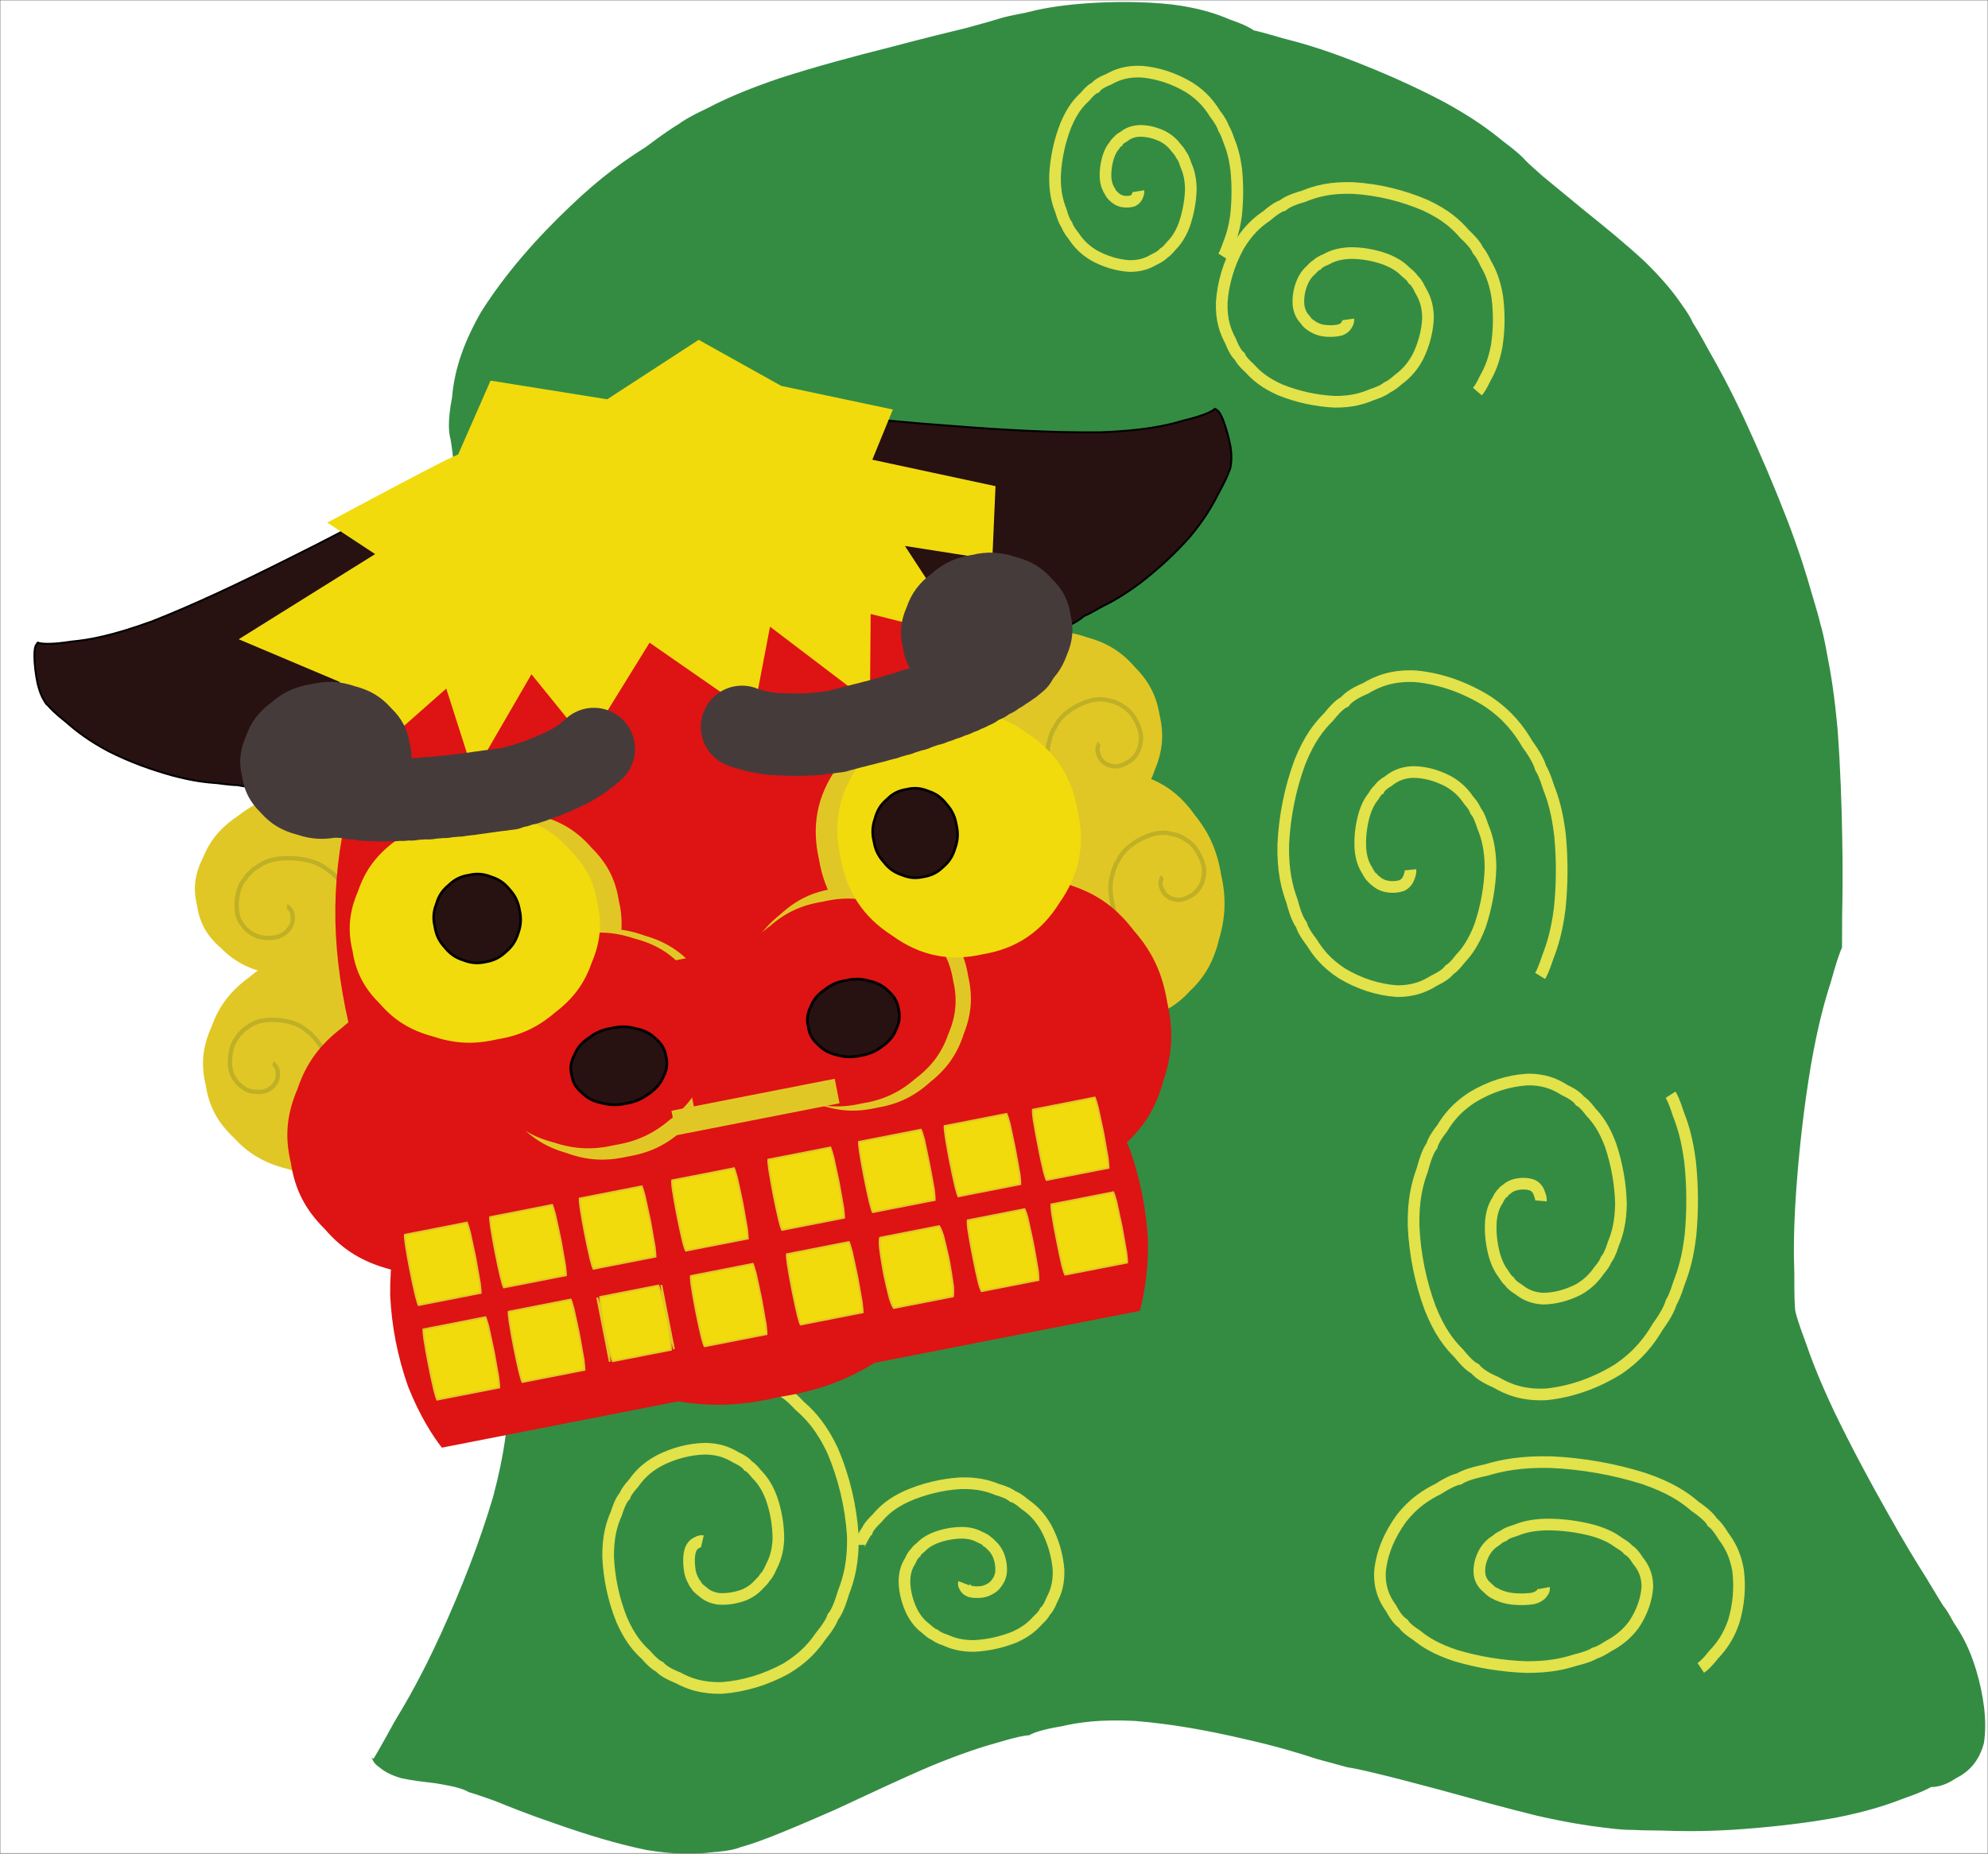<?xml version="1.0" encoding="UTF-8"?>
<svg image-rendering="optimizeSpeed" baseProfile="basic" version="1.1" viewBox="0 0 1024 955" xmlns="http://www.w3.org/2000/svg" xmlns:xlink="http://www.w3.org/1999/xlink">
<rect x="0" y="0" width="1024" height="955" fill="#333333" stroke="none"/>
<defs>
<mask id="a">
<rect width="1024" height="955" fill="#fff"/>
</mask>
<symbol id="d" overflow="visible" preserveAspectRatio="none">
<rect>
<animate attributeName="visibility" begin="0.00s" dur="1.00s" from="hidden" repeatCount="indefinite" to="hidden"/>
</rect>
</symbol>
<symbol id="b" overflow="visible" preserveAspectRatio="none">
<path d="m586.25 415.06c0.38 10.32-2.06 18.75-7.94 27.57-5.25 9.12-11.81 15.31-21.56 20.18-9.44 5.5-18.37 7.75-29.44 7.38-11.12 0.37-20.06-1.88-29.43-7.38-9.82-4.87-16.38-11.06-21.57-20.18-5.93-8.82-8.37-17.25-7.93-27.57-0.44-10.37 2-18.81 7.93-27.56 5.19-9.19 11.75-15.37 21.57-20.19 9.37-5.56 18.31-7.81 29.43-7.37 11.07-0.44 20 1.81 29.44 7.37 9.75 4.82 16.31 11 21.56 20.19 5.88 8.75 8.32 17.19 7.94 27.56z" fill="#e1c725" stroke="#e1c725" stroke-width="1.38"/>
<path d="m602.13 504.75c0.37 12.5-1.94 22.63-7.5 33.25-5 11.06-11.25 18.44-20.57 24.31-9 6.63-17.56 9.32-28.06 8.88-10.56 0.44-19.12-2.25-28.06-8.88-9.38-5.87-15.63-13.25-20.5-24.31-5.69-10.62-8-20.75-7.56-33.25-0.44-12.56 1.87-22.69 7.56-33.25 4.87-11.06 11.12-18.5 20.5-24.31 8.94-6.69 17.5-9.38 28.06-8.88 10.5-0.5 19.06 2.19 28.06 8.88 9.32 5.81 15.57 13.25 20.57 24.31 5.56 10.56 7.87 20.69 7.5 33.25z" fill="#e1c725" stroke="#e1c725" stroke-width="1.38"/>
<path d="m185.81 415.88c0.38 9.18-2.12 16.68-8.25 24.56-5.43 8.12-12.31 13.62-22.5 17.94-9.81 4.87-19.18 6.87-30.75 6.56-11.62 0.31-20.93-1.69-30.75-6.56-10.31-4.32-17.18-9.82-22.56-17.94-6.19-7.88-8.69-15.38-8.19-24.56-0.5-9.25 2-16.75 8.19-24.57 5.38-8.18 12.25-13.62 22.56-17.93 9.82-4.94 19.13-7 30.75-6.63 11.57-0.37 20.94 1.69 30.75 6.63 10.19 4.31 17.07 9.75 22.5 17.93 6.13 7.82 8.63 15.32 8.25 24.57z" fill="#e1c725" stroke="#e1c725" stroke-width="1.38"/>
<path d="m184.56 511c0.44 11.19-2.31 20.31-9.06 29.88-6 9.93-13.62 16.62-24.87 21.93-10.82 5.94-21.13 8.38-33.88 8-12.81 0.38-23.12-2.06-33.94-8-11.31-5.31-18.93-12-24.87-21.93-6.81-9.57-9.56-18.69-9.06-29.88-0.5-11.25 2.25-20.37 9.06-29.87 5.94-10 13.56-16.63 24.87-21.88 10.82-6.06 21.13-8.5 33.94-8.06 12.75-0.44 23.06 2 33.88 8.06 11.25 5.25 18.87 11.88 24.87 21.88 6.75 9.5 9.5 18.62 9.06 29.87z" fill="#e1c725" stroke="#e1c725" stroke-width="1.38"/>
<path d="m85.63 506.56c0.12 0.07 0.43 0.32 0.81 1 0.37 0.57 0.81 1.38 0.94 2.69 0 1.38-0.25 2.81-0.69 4.19-0.5 1.25-1.06 1.94-1.56 2.5s-0.82 0.75-0.94 0.87c-0.19 0.19-0.63 0.63-1.75 1.19-1.06 0.63-2.38 1.19-4.44 1.31-2.25-0.06-4.5-0.56-6.62-1.43-2-0.94-3.07-1.94-3.88-2.82-0.94-0.87-1.25-1.37-1.31-1.56-0.38-0.31-1-1-1.69-2.75-0.94-1.69-1.69-3.69-1.62-6.87 0.12-3.44 1.06-6.88 2.5-10 1.37-2.94 2.81-4.5 4.25-5.69 1.25-1.38 2-1.81 2.43-1.94 0.38-0.5 1.38-1.37 3.88-2.25 2.25-1.19 5.12-2.19 9.56-2 4.75 0.31 9.44 1.63 13.88 3.81 3.93 2.07 6.06 4.25 7.68 6.32 1.82 1.87 2.38 2.93 2.63 3.56 0.37 0.37 1 1.31 2 3.62 1.06 2.07 2.12 4.63 2.75 8.88 0.44 4.5 0.31 9.12-0.44 13.69-0.81 4.18-1.94 6.75-3.06 8.87-1.06 2.25-1.69 3.13-2 3.56" fill="none" stroke="#bfb026" stroke-width="2.31"/>
<path d="m647.06 260c-1.81 0.88-6.12 2.25-17.37 2.69-9.75 1-22.13 1.12-44.31-2.31-23.88-4.38-49.07-10.75-75.63-18.13-25.31-6.87-42.5-12.19-57.19-16.62-15.68-4.44-22.87-6.25-26.25-7.07-1.5-0.93-5.81-2.31-20.18-3.5-13.57-1.43-31.44-2.31-60.38-1.43-32.25 1.43-64.69 4.12-92 6.87-23.56 2.19-32.69 3.56-37.44 4.5-6.62 0.81-5.87 0.75-4.43 0.63-1.63 2.37-2.82 5.87 2.81 7.75 4.5 1.56 13.19 1.06 33.5-2.63 24.06-6.06 51.87-13.94 76.5-17 20.87-0.5 30.56 4.19 36.12 11.06 6.44 6.44 5.88 13.07 4.63 17.19-0.94-1.12-1.5-1.69 2.37 4 1.69 5.13 6.13 14 22.13 31.75 18.12 21 41.37 44.19 68.94 62.63 26.37 14.75 47.37 18.87 66 19.31 18.68 1.44 27.87-1.88 32.43-4.5 1.32-0.31 4.13-1 10.38-3.13 5.75-1.56 12.56-3.68 22.81-8.62 10.69-5.38 20.94-11.56 30.94-19.25 9.31-7.63 14.81-13.94 19.25-19.69 5-5.94 7.06-9.12 8-10.75 0.31-0.25 0.81-0.87 1.5-3.12 0.75-2.13 1.44-4.94 1.62-9.57 0-5.18-0.43-10.5-1.18-14.81-0.75-3.75-1.57-5.12-2.32-5.75-0.68-1-1.06-0.81-1.25-0.5z" fill="#281111" stroke="#000"/>
<path d="m109.19 425.5c0.19 0.06 0.5 0.38 1 1.13 0.5 0.62 0.94 1.5 1.12 2.93 0.07 1.5-0.25 3.07-0.81 4.63-0.62 1.37-1.25 2.12-1.87 2.75-0.63 0.62-0.94 0.81-1.07 0.94-0.25 0.25-0.75 0.75-2.06 1.37-1.25 0.69-2.81 1.25-5.25 1.38-2.69-0.07-5.37-0.63-7.87-1.57-2.32-1-3.57-2.06-4.5-3.06-1.13-0.94-1.5-1.5-1.63-1.75-0.44-0.37-1.12-1.12-1.94-3.06-1.06-1.81-1.93-4-1.87-7.5 0.19-3.81 1.19-7.56 2.87-11.06 1.63-3.25 3.38-5 5.07-6.25 1.5-1.57 2.31-2.07 2.81-2.19 0.5-0.56 1.69-1.44 4.62-2.44 2.69-1.31 6.07-2.37 11.32-2.19 5.62 0.38 11.18 1.82 16.37 4.19 4.69 2.31 7.19 4.69 9.06 7 2.19 2.06 2.88 3.25 3.13 3.88 0.44 0.37 1.19 1.37 2.37 3.93 1.25 2.25 2.57 5.13 3.25 9.88 0.57 5 0.38 10.06-0.5 15.06-1 4.63-2.37 7.44-3.68 9.75-1.25 2.5-2 3.5-2.38 3.94" fill="none" stroke="#bfb026" stroke-width="2.31"/>
<path d="m504.13 493.44c1.25 45.06-6.38 81.56-25.07 119.81-16.43 39.88-37.31 66.56-68.37 87.69-29.81 23.94-58.31 33.69-93.5 32.06-35.19 1.63-63.75-8.12-93.5-32.06-31.13-21.13-51.94-47.81-68.38-87.69-18.75-38.25-26.37-74.75-25.06-119.81-1.31-45.13 6.31-81.63 25.06-119.75 16.44-39.88 37.25-66.63 68.38-87.69 29.75-24 58.31-33.81 93.5-32.12 35.19-1.69 63.69 8.12 93.5 32.12 31.06 21.06 51.94 47.81 68.37 87.69 18.69 38.12 26.32 74.62 25.07 119.75z" fill="#de1313" stroke="#de1313" stroke-width="1.44"/>
<path d="m248.13 560.69c0.56 14.19-2.75 25.69-10.88 37.75-7.19 12.5-16.25 20.94-29.75 27.56-13 7.5-25.37 10.63-40.62 10.13-15.32 0.5-27.75-2.63-40.69-10.13-13.56-6.62-22.63-15.06-29.75-27.56-8.19-12.06-11.5-23.56-10.88-37.75-0.62-14.19 2.69-25.69 10.88-37.69 7.12-12.56 16.19-21 29.75-27.62 12.94-7.57 25.37-10.69 40.69-10.13 15.25-0.56 27.62 2.56 40.62 10.13 13.5 6.62 22.56 15.06 29.75 27.62 8.13 12 11.44 23.5 10.88 37.69z" fill="#de1313" stroke="#de1313" stroke-width="1.38"/>
<path d="m571.81 500.19c-0.18 0.06-0.5 0.37-0.81 1.06-0.44 0.56-0.87 1.38-0.94 2.69-0.06 1.37 0.19 2.81 0.69 4.19 0.44 1.25 1 1.93 1.56 2.5 0.44 0.56 0.69 0.75 0.88 0.87 0.12 0.19 0.56 0.63 1.75 1.19 1 0.62 2.31 1.19 4.44 1.31 2.25-0.06 4.5-0.62 6.68-1.5 1.94-0.94 3-1.87 3.82-2.75 0.93-0.87 1.25-1.31 1.37-1.56 0.31-0.31 0.88-1 1.63-2.75 0.81-1.69 1.62-3.69 1.62-6.88-0.19-3.43-1.06-6.87-2.44-10-1.43-2.93-2.93-4.5-4.31-5.68-1.31-1.44-2.06-1.88-2.37-2-0.5-0.5-1.5-1.32-3.94-2.19-2.31-1.19-5.19-2.19-9.56-2-4.82 0.31-9.5 1.62-13.82 3.81-4 2.06-6.18 4.25-7.75 6.31-1.87 1.88-2.43 2.94-2.62 3.5-0.44 0.38-1.06 1.32-2 3.63-1.13 2.06-2.13 4.69-2.69 8.94-0.5 4.5-0.37 9.12 0.38 13.68 0.75 4.19 1.93 6.75 3.12 8.88 1 2.25 1.63 3.12 2 3.56" fill="none" stroke="#bfb026" stroke-width="2.31"/>
<path d="m560.69 566.31c0.5 15.25-2.5 27.63-10 40.57-6.63 13.5-15 22.5-27.5 29.68-12 8.13-23.44 11.44-37.5 10.88-14.13 0.56-25.56-2.75-37.5-10.88-12.5-7.18-20.94-16.18-27.5-29.68-7.5-12.94-10.56-25.32-10-40.57-0.56-15.25 2.5-27.62 10-40.5 6.56-13.5 15-22.56 27.5-29.68 11.94-8.13 23.37-11.5 37.5-10.88 14.06-0.62 25.5 2.75 37.5 10.88 12.5 7.12 20.87 16.18 27.5 29.68 7.5 12.88 10.5 25.25 10 40.5z" fill="#de1313" stroke="#de1313" stroke-width="1.38"/>
<path d="m329.38 521.19c0.37 10.56-1.88 19.19-7.5 28.25-5 9.37-11.25 15.69-20.63 20.69-9 5.62-17.56 7.93-28.12 7.56-10.63 0.37-19.19-1.94-28.13-7.56-9.37-5-15.69-11.32-20.62-20.69-5.63-9.06-7.94-17.69-7.5-28.25-0.44-10.63 1.87-19.25 7.5-28.19 4.93-9.44 11.25-15.75 20.62-20.69 8.94-5.68 17.5-8 28.13-7.56 10.56-0.44 19.12 1.88 28.12 7.56 9.38 4.94 15.63 11.25 20.63 20.69 5.62 8.94 7.87 17.56 7.5 28.19z" fill="#de1313" stroke="#de1313" stroke-width="1.63"/>
<path d="m283.31 456.69c0.44 11.37-2.25 20.69-8.81 30.37-5.81 10.07-13.25 16.82-24.19 22.19-10.56 6.06-20.62 8.5-33 8.13-12.43 0.37-22.5-2.07-33-8.13-11-5.37-18.37-12.12-24.12-22.19-6.63-9.68-9.38-19-8.88-30.37-0.5-11.44 2.25-20.69 8.88-30.31 5.75-10.13 13.12-16.88 24.12-22.19 10.5-6.13 20.57-8.56 33-8.13 12.38-0.43 22.44 2 33 8.13 10.94 5.31 18.38 12.06 24.19 22.19 6.56 9.62 9.25 18.87 8.81 30.31z" fill="#e1c725" stroke="#e1c725" stroke-width="1.38"/>
<path d="m442.19 517c0.31 10.63-1.81 19.25-6.94 28.31-4.56 9.38-10.31 15.75-18.87 20.75-8.25 5.69-16.19 8-25.88 7.63-9.75 0.37-17.62-1.94-25.81-7.63-8.63-5-14.38-11.37-18.88-20.75-5.18-9.06-7.31-17.68-6.93-28.31-0.38-10.69 1.75-19.37 6.93-28.37 4.5-9.5 10.25-15.82 18.88-20.75 8.19-5.69 16.06-8 25.81-7.57 9.69-0.43 17.63 1.88 25.88 7.57 8.56 4.93 14.31 11.25 18.87 20.75 5.13 9 7.25 17.68 6.94 28.37z" fill="#de1313" stroke="#de1313" stroke-width="1.56"/>
<path d="m552.44 423.63c-0.19 0.06-0.5 0.37-0.81 1.06-0.44 0.56-0.88 1.37-0.94 2.69-0.06 1.37 0.19 2.81 0.69 4.18 0.43 1.25 1 1.94 1.56 2.5 0.44 0.57 0.69 0.75 0.87 0.88 0.13 0.19 0.57 0.62 1.75 1.19 1 0.62 2.32 1.18 4.44 1.31 2.25-0.06 4.5-0.63 6.69-1.5 1.94-0.94 3-1.88 3.81-2.75 0.94-0.88 1.25-1.31 1.38-1.56 0.31-0.32 0.87-1 1.62-2.75 0.81-1.69 1.63-3.69 1.63-6.88-0.19-3.44-1.07-6.87-2.44-10-1.44-2.94-2.94-4.5-4.31-5.69-1.32-1.43-2.07-1.87-2.38-2-0.5-0.5-1.5-1.31-3.94-2.18-2.31-1.19-5.18-2.19-9.56-2-4.81 0.31-9.5 1.62-13.81 3.81-4 2.06-6.19 4.25-7.75 6.31-1.88 1.88-2.44 2.94-2.63 3.5-0.43 0.38-1.06 1.31-2 3.63-1.12 2.06-2.12 4.68-2.68 8.93-0.5 4.5-0.38 9.13 0.37 13.69 0.75 4.19 1.94 6.75 3.13 8.81 1 2.25 1.62 3.19 2 3.63" fill="none" stroke="#bfb026" stroke-width="2.31"/>
<path d="m521.81 455.63c0.5 18.25-5.62 33.31-18.75 45.87-12.37 13.31-27.18 19.56-45.18 19-18.07 0.56-32.88-5.69-45.19-19-13.19-12.56-19.25-27.62-18.69-45.87-0.56-18.32 5.5-33.32 18.69-45.82 12.31-13.37 27.12-19.56 45.19-19 18-0.56 32.81 5.63 45.18 19 13.13 12.5 19.25 27.5 18.75 45.82z" fill="#e1c725" stroke="#e1c725" stroke-width="1.38"/>
<path d="m325 530.69c0.44 11.37-2.12 20.56-8.37 30.25-5.57 10.06-12.57 16.75-23 22.12-10.07 6.07-19.57 8.5-31.38 8.13-11.87 0.37-21.44-2.06-31.44-8.13-10.5-5.37-17.43-12.06-22.93-22.12-6.32-9.69-8.88-18.88-8.44-30.25-0.44-11.44 2.12-20.63 8.44-30.25 5.5-10.06 12.43-16.81 22.93-22.13 10-6.06 19.57-8.56 31.44-8.12 11.81-0.44 21.31 2.06 31.38 8.12 10.43 5.32 17.43 12.07 23 22.13 6.25 9.62 8.81 18.81 8.37 30.25z" fill="#e1c725" stroke="#e1c725" stroke-width="1.44"/>
<path d="m319 527.5c0.38 10.56-2.12 19.19-8.37 28.19-5.5 9.37-12.44 15.69-22.82 20.69-10 5.62-19.5 7.87-31.18 7.5-11.75 0.37-21.25-1.88-31.19-7.5-10.44-5-17.44-11.32-22.88-20.69-6.25-9-8.81-17.63-8.31-28.19-0.5-10.62 2.06-19.19 8.31-28.12 5.44-9.44 12.44-15.75 22.88-20.69 9.94-5.69 19.44-7.94 31.19-7.5 11.68-0.44 21.18 1.81 31.18 7.5 10.38 4.94 17.32 11.25 22.82 20.69 6.25 8.93 8.75 17.5 8.37 28.12z" fill="#de1313" stroke="#de1313" stroke-width="1.38"/>
<path d="m271.75 455.63c0.44 11.37-2.31 20.62-8.87 30.31-5.82 10.06-13.19 16.87-24.13 22.25-10.56 6-20.62 8.5-33 8.06-12.44 0.44-22.5-2.06-33-8.06-11-5.38-18.37-12.19-24.12-22.25-6.63-9.69-9.38-18.94-8.88-30.31-0.5-11.44 2.25-20.69 8.88-30.32 5.75-10.12 13.12-16.87 24.12-22.18 10.5-6.13 20.56-8.57 33-8.13 12.38-0.44 22.44 2 33 8.13 10.94 5.31 18.31 12.06 24.13 22.18 6.56 9.63 9.31 18.88 8.87 30.32z" fill="#f1db0d" stroke="#f1db0d" stroke-width="1.38"/>
<path d="m458.88 532.19c0.37 11.06-2.07 20.06-8.13 29.5-5.37 9.75-12.19 16.37-22.25 21.56-9.75 5.88-19 8.31-30.37 7.94-11.44 0.37-20.69-2.06-30.32-7.94-10.12-5.19-16.93-11.81-22.25-21.56-6.12-9.44-8.56-18.44-8.12-29.5-0.44-11.13 2-20.13 8.12-29.5 5.32-9.88 12.13-16.44 22.25-21.63 9.63-5.93 18.88-8.31 30.32-7.87 11.37-0.44 20.62 1.94 30.37 7.87 10.06 5.19 16.88 11.75 22.25 21.63 6.06 9.37 8.5 18.37 8.13 29.5z" fill="#e1c725" stroke="#e1c725" stroke-width="1.44"/>
<path d="m451.25 533.13c0.38 10.31-2.06 18.68-8.06 27.5-5.31 9.12-12.06 15.25-22.06 20.12-9.63 5.5-18.88 7.75-30.19 7.38-11.38 0.37-20.56-1.88-30.13-7.38-10.06-4.87-16.81-11-22.12-20.12-6.06-8.82-8.5-17.19-8.06-27.5-0.44-10.38 2-18.75 8.06-27.5 5.31-9.19 12.06-15.32 22.12-20.13 9.57-5.5 18.75-7.75 30.13-7.31 11.31-0.44 20.56 1.81 30.19 7.31 10 4.81 16.75 10.94 22.06 20.13 6 8.75 8.44 17.12 8.06 27.5z" fill="#de1313" stroke-width="1.31"/>
<path d="m6 261.63c1.75 0.87 6.06 2.25 17.38 2.68 9.68 1 22.06 1.13 44.31-2.31 23.81-4.37 49-10.75 75.62-18.12 25.25-6.88 42.5-12.19 57.25-16.63 15.63-4.44 22.82-6.25 26.25-7.06 1.38-0.94 5.69-2.31 20.13-3.5 13.56-1.44 31.44-2.31 60.44-1.44 32.18 1.44 64.62 4.13 92 6.88 23.5 2.18 32.62 3.56 37.43 4.5 6.57 0.81 5.82 0.75 4.44 0.62 2.31 2 3.88 5.25-5.5 9-7.69 3.13-22.06 5.44-54.81 7.88-38.81 1.12-83.31 1.43-122.63 5.56-33.43 5.56-48.75 13.06-57.43 21.5-10.32 8.31-9.38 14.69-7.32 18.44 0.13-0.75 0.25-1.13 0.25 2.75 1.44 3.56 2.69 9.68-0.75 21.31-3.43 13.81-10 28.81-22.81 40.06-13.94 8.63-29.25 10-44.62 8.88-14.94-0.44-24.5-3.57-29.82-5.82-1.37-0.31-4.25-1-10.43-3.12-5.82-1.56-12.63-3.69-22.75-8.63-10.75-5.37-21-11.56-30.94-19.25-9.38-7.62-14.88-13.93-19.31-19.68-5.07-5.94-7.13-9.19-8-10.82-0.32-0.25-0.88-0.87-1.5-3.06-0.82-2.12-1.44-4.94-1.63-9.56-0.06-5.19 0.38-10.5 1.19-14.81 0.75-3.75 1.56-5.13 2.37-5.75 0.63-1 1-0.82 1.19-0.5z" fill="#281111" stroke="#000"/>
<path d="m230.94 451.44c0.12 4.44-0.81 8.06-3.06 11.87-2.07 3.88-4.63 6.5-8.44 8.63-3.69 2.31-7.25 3.31-11.56 3.19-4.38 0.12-7.94-0.88-11.57-3.19-3.87-2.13-6.43-4.75-8.43-8.63-2.38-3.81-3.32-7.43-3.13-11.87-0.19-4.5 0.75-8.06 3.13-11.81 2-3.94 4.56-6.57 8.43-8.63 3.63-2.37 7.19-3.37 11.57-3.19 4.31-0.18 7.87 0.82 11.56 3.19 3.81 2.06 6.37 4.69 8.44 8.63 2.25 3.75 3.18 7.31 3.06 11.81z" fill="#281111" stroke="#000" stroke-width="1.38"/>
<path d="m533.38 456.69c0.5 18.25-5.57 33.31-18.69 45.87-12.38 13.32-27.19 19.57-45.19 19-18.06 0.57-32.87-5.68-45.19-19-13.18-12.56-19.31-27.62-18.75-45.87-0.56-18.31 5.57-33.31 18.75-45.81 12.32-13.38 27.13-19.57 45.19-19 18-0.57 32.81 5.62 45.19 19 13.12 12.5 19.19 27.5 18.69 45.81z" fill="#f1db0d" stroke="#f1db0d" stroke-width="1.38"/>
<path d="m469 451.69c0.13 4.44-0.75 8.06-3 11.87-2 3.94-4.5 6.63-8.25 8.75-3.62 2.38-7.06 3.32-11.25 3.19-4.25 0.13-7.69-0.81-11.25-3.19-3.75-2.12-6.31-4.81-8.25-8.75-2.25-3.81-3.19-7.43-3-11.87-0.19-4.5 0.75-8.13 3-11.94 1.94-4 4.5-6.69 8.25-8.75 3.56-2.44 7-3.37 11.25-3.19 4.19-0.18 7.63 0.75 11.25 3.19 3.75 2.06 6.25 4.75 8.25 8.75 2.25 3.81 3.13 7.44 3 11.94z" fill="#281111" stroke="#000" stroke-width="1.38"/>
<path d="m245.5 206c0.38-0.19 0.38-0.31-3.06 0.63-3 0.68-7.94 2-18 5-11.75 3.43-24.81 7.43-36.19 10.93-9.75 2.94-14 4.25-16.37 5-2.94 0.88-2.63 0.75-2 0.63l21.87 21.44-80.37 30.68 48.56 32.75 6.31 43.19 49-28.69 5.56 47.69 40.63-46.44 22.25 42 43-46.43 47 48.43 17.87-44.43 44.63 50.12 9.5-46.44 47 22.19-22-54.37 44.44 16.18 9.25-38.25-61.94-26.56 15.94-24.25-56.13-23.87-38.62-32.69-54.13 21.81-59.31-21.81-24.69 35.56z" fill="#f1db0d"/>
<path d="m124.63 386.63a22 22 300 1 1 22-38.13l3.12 1.69a22 22 120 1 1-22 38.12zm3.12 1.68a22 22 300 1 1 22-38.12l2.69 1.25a22 22 120 1 1-22 38.12zm2.69 1.25a22 22 300 1 1 22-38.12l3.62 1.5a22 22 120 1 1-22 38.12zm3.62 1.5a22 22 300 1 1 22-38.12l4.32 1.69a22 22 120 1 1-22 38.12zm4.32 1.69a22 22 300 1 1 22-38.12l5.25 1.81a22 22 120 1 1-22 38.12zm5.25 1.81a22 22 300 1 1 22-38.12l6.06 1.87a22 22 120 1 1-22 38.13zm17.06 4.88a22.06 22.06 270 1 1 0-44.13l3.37 0.88a22.06 22.06 90 1 1 0 44.12zm3.37 0.87a22.06 22.06 270 1 1 0-44.12l3.75 0.87a22.06 22.06 90 1 1 0 44.13zm3.75 0.88a22.06 22.06 270 1 1 0-44.13l4.07 0.82a22.06 22.06 90 1 1 0 44.12zm4.07 0.81a22.06 22.06 270 1 1 0-44.12l4.37 0.75a22.06 22.06 90 1 1 0 44.12zm4.37 0.75a22.06 22.06 270 1 1 0-44.12l4.5 0.68a22.06 22.06 90 1 1 0 44.13zm4.5 0.69a22.06 22.06 270 1 1 0-44.13l4.56 0.69a22.06 22.06 90 1 1 0 44.13zm4.56 0.69a22.06 22.06 270 1 1 0-44.13l9.13 1.19a22.06 22.06 90 1 1 0 44.12zm9.13 1.18a22.06 22.06 270 1 1 0-44.12l8.56 0.94a22.06 22.06 90 1 1 0 44.12zm8.56 0.94a22.06 22.06 270 1 1 0-44.12l7.38 0.68a22.06 22.06 90 1 1 0 44.13zm7.38 0.69a22.06 22.06 270 1 1 0-44.13l6.37 0.44a22.06 22.06 90 1 1 0 44.13zm6.37 0.44a22.06 22.06 270 1 1 0-44.13l5.63 0.31a22.06 22.06 90 1 1 0 44.13zm5.63 0.31a22.06 22.06 270 1 1 0-44.13l4.62 0.25a22.06 22.06 90 1 1 0 44.13zm4.62 0.25a22.06 22.06 270 1 1 0-44.13l6.88 0.44a22.06 22.06 90 1 1 0 44.13zm6.88 0.44a22.06 22.06 270 1 1 0-44.13l3.5 0.25a22.06 22.06 90 1 1 0 44.13zm14.5-2.75a22 22 240 1 1-22-38.13l5.06-0.37a22 22 60 1 1 22 38.12zm5.06-0.38a22 22 240 1 1-22-38.12l5.06-0.38a22 22 60 1 1 22 38.13zm5.06-0.37a22 22 240 1 1-22-38.13l3.13-0.37a22 22 60 1 1 22 38.12zm3.13-0.38a22 22 240 1 1-22-38.12l3.56-0.5a22 22 60 1 1 22 38.12zm3.56-0.5a22 22 240 1 1-22-38.12l4.19-0.75a22 22 60 1 1 22 38.12zm4.19-0.75a22 22 240 1 1-22-38.12l4.37-0.88a22 22 60 1 1 22 38.13zm4.37-0.87a22 22 240 1 1-22-38.13l4.38-1a22 22 60 1 1 22 38.13zm4.38-1a22 22 240 1 1-22-38.13l4.06-1.06a22 22 60 1 1 22 38.12zm4.06-1.07a22 22 240 1 1-22-38.12l1.81-0.56a22 22 60 1 1 22 38.12zm1.81-0.56a22 22 240 1 1-22-38.12l1.63-0.57a22 22 60 1 1 22 38.13zm1.63-0.56a22 22 240 1 1-22-38.13l2.87-1.12a22 22 60 1 1 22 38.12zm2.87-1.13a22 22 240 1 1-22-38.12l2.5-1.06a22 22 60 1 1 22 38.12zm2.5-1.06a22 22 240 1 1-22-38.12l2-1a22 22 60 1 1 22 38.12zm2-1a22 22 240 1 1-22-38.12l1.69-0.88a22 22 60 1 1 22 38.13zm1.69-0.87a22 22 240 1 1-22-38.13l1.31-0.69a22 22 60 1 1 22 38.13zm1.31-0.69a22 22 240 1 1-22-38.13l0.94-0.56a22 22 60 1 1 22 38.13zm0.94-0.56a22 22 240 1 1-22-38.13l0.56-0.37a22 22 60 1 1 22 38.12z" fill="#463b3b" stroke-width="15.94"/>
<path d="m506.44 352.19a22 22 60 1 1 22 38.12l-3.13 1.69a22 22 240 1 1-22-38.12zm-3.13 1.69a22 22 60 1 1 22 38.12l-2.68 1.19a22 22 240 1 1-22-38.13zm-2.68 1.18a22 22 60 1 1 22 38.13l-3.63 1.5a22 22 240 1 1-22-38.13zm-3.63 1.5a22 22 60 1 1 22 38.13l-4.31 1.69a22 22 240 1 1-22-38.13zm-4.31 1.69a22 22 60 1 1 22 38.13l-5.25 1.81a22 22 240 1 1-22-38.13zm-5.25 1.81a22 22 60 1 1 22 38.13l-6.06 1.87a22 22 240 1 1-22-38.12zm4.94-1.12a22.06 22.06 90 1 1 0 44.12l-3.38 0.88a22.06 22.06 270 1 1 0-44.13zm-3.38 0.87a22.06 22.06 90 1 1 0 44.13l-3.75 0.87a22.06 22.06 270 1 1 0-44.12zm-3.75 0.88a22.06 22.06 90 1 1 0 44.12l-4.06 0.82a22.06 22.06 270 1 1 0-44.13zm-4.06 0.81a22.06 22.06 90 1 1 0 44.13l-4.38 0.75a22.06 22.06 270 1 1 0-44.13zm-4.38 0.75a22.06 22.06 90 1 1 0 44.13l-4.5 0.68a22.06 22.06 270 1 1 0-44.12zm-4.5 0.69a22.06 22.06 90 1 1 0 44.12l-4.56 0.69a22.06 22.06 270 1 1 0-44.12zm-4.56 0.69a22.06 22.06 90 1 1 0 44.12l-9.12 1.19a22.06 22.06 270 1 1 0-44.13zm-9.12 1.18a22.06 22.06 90 1 1 0 44.13l-8.57 0.94a22.06 22.06 270 1 1 0-44.13zm-8.57 0.94a22.06 22.06 90 1 1 0 44.13l-7.37 0.68a22.06 22.06 270 1 1 0-44.12zm-7.37 0.69a22.06 22.06 90 1 1 0 44.12l-6.38 0.44a22.06 22.06 270 1 1 0-44.12zm-6.38 0.44a22.06 22.06 90 1 1 0 44.12l-5.62 0.31a22.06 22.06 270 1 1 0-44.12zm-5.62 0.31a22.06 22.06 90 1 1 0 44.12l-4.63 0.25a22.06 22.06 270 1 1 0-44.12zm-4.63 0.25a22.06 22.06 90 1 1 0 44.12l-6.87 0.44a22.06 22.06 270 1 1 0-44.12zm-6.87 0.44a22.06 22.06 90 1 1 0 44.12l-3.5 0.25a22.06 22.06 270 1 1 0-44.12zm-3.5 0.25a22.06 22.06 90 1 1 0 44.12l-5.06-0.31a22.06 22.06 270 1 1 0-44.13zm-5.06-0.32a22.06 22.06 90 1 1 0 44.13l-5.07-0.38a22.06 22.06 270 1 1 0-44.12zm-5.07-0.37a22.06 22.06 90 1 1 0 44.12l-3.12-0.37a22.06 22.06 270 1 1 0-44.13zm-3.12-0.38a22.06 22.06 90 1 1 0 44.13l-3.56-0.5a22.06 22.06 270 1 1 0-44.13zm-3.56-0.5a22.06 22.06 90 1 1 0 44.13l-4.19-0.75a22.06 22.06 270 1 1 0-44.13zm-4.19-0.75a22.06 22.06 90 1 1 0 44.13l-4.38-0.94a22.06 22.06 270 1 1 0-44.12zm-4.38-0.93a22.06 22.06 90 1 1 0 44.12l-4.37-1a22.06 22.06 270 1 1 0-44.12zm-4.37-1a22.06 22.06 90 1 1 0 44.12l-4.06-1.06a22.06 22.06 270 1 1 0-44.13zm6.94 1.93a22 22 120 1 1-22 38.13l-1.82-0.56a22 22 300 1 1 22-38.13zm-1.82-0.56a22 22 120 1 1-22 38.13l-1.62-0.57a22 22 300 1 1 22-38.12zm-1.62-0.56a22 22 120 1 1-22 38.12l-2.88-1.12a22 22 300 1 1 22-38.13zm-2.88-1.13a22 22 120 1 1-22 38.13l-2.5-1.06a22 22 300 1 1 22-38.13zm-2.5-1.06a22 22 120 1 1-22 38.13l-2-1a22 22 300 1 1 22-38.13zm-2-1a22 22 120 1 1-22 38.13l-1.68-0.88a22 22 300 1 1 22-38.12zm-1.68-0.87a22 22 120 1 1-22 38.12l-1.32-0.69a22 22 300 1 1 22-38.12zm-1.32-0.69a22 22 120 1 1-22 38.12l-0.93-0.56a22 22 300 1 1 22-38.12zm-0.93-0.56a22 22 120 1 1-22 38.12l-0.57-0.37a22 22 300 1 1 22-38.13z" fill="#463b3b" stroke-width="15.94"/>
<path d="m189.69 352.88c0.31 7.62-1.5 13.87-6 20.43-4 6.75-9.06 11.32-16.5 14.94-7.19 4.06-14 5.69-22.44 5.44-8.5 0.25-15.37-1.38-22.5-5.44-7.5-3.62-12.56-8.19-16.5-14.94-4.5-6.56-6.37-12.81-6-20.43-0.37-7.69 1.5-13.94 6-20.38 3.94-6.81 9-11.37 16.5-14.94 7.13-4.12 14-5.81 22.5-5.5 8.44-0.31 15.25 1.38 22.44 5.5 7.44 3.57 12.5 8.13 16.5 14.94 4.5 6.44 6.31 12.69 6 20.38z" fill="#463b3b" stroke="#463b3b" stroke-width="1.44"/>
<path d="m549.81 353c0.32 7.63-1.5 13.88-6 20.44-4 6.75-9 11.31-16.5 14.94-7.18 4.06-14.06 5.68-22.5 5.43-8.5 0.25-15.31-1.37-22.43-5.43-7.5-3.63-12.57-8.19-16.5-14.94-4.5-6.56-6.38-12.81-6-20.44-0.38-7.69 1.5-13.94 6-20.37 3.93-6.82 9-11.38 16.5-14.94 7.12-4.13 13.93-5.81 22.43-5.5 8.44-0.31 15.32 1.37 22.5 5.5 7.5 3.56 12.5 8.12 16.5 14.94 4.5 6.43 6.32 12.68 6 20.37z" fill="#463b3b" stroke="#463b3b" stroke-width="1.44"/>
<path d="m292.75 543.38c0.13 3.81-0.87 6.93-3.44 10.25-2.31 3.37-5.18 5.68-9.43 7.5-4.13 2-8 2.87-12.82 2.75-4.87 0.12-8.81-0.75-12.87-2.75-4.31-1.82-7.13-4.13-9.38-7.5-2.62-3.32-3.68-6.44-3.5-10.25-0.18-3.88 0.88-7 3.5-10.25 2.25-3.44 5.07-5.75 9.38-7.5 4.06-2.07 8-2.94 12.87-2.75 4.82-0.19 8.69 0.68 12.82 2.75 4.25 1.75 7.12 4.06 9.43 7.5 2.57 3.25 3.57 6.37 3.44 10.25z" fill="#281111" stroke="#000" stroke-width="1.44"/>
<path d="m419.69 542.44c0.12 3.81-0.88 6.94-3.31 10.25-2.19 3.37-4.94 5.69-9 7.5-3.94 2-7.69 2.81-12.32 2.69-4.68 0.12-8.43-0.69-12.31-2.69-4.12-1.81-6.87-4.13-9-7.5-2.5-3.31-3.5-6.44-3.31-10.25-0.19-3.88 0.81-7 3.31-10.25 2.13-3.44 4.88-5.75 9-7.5 3.88-2.06 7.63-2.94 12.31-2.75 4.63-0.19 8.38 0.69 12.32 2.75 4.06 1.75 6.81 4.06 9 7.5 2.43 3.25 3.43 6.37 3.31 10.25z" fill="#281111" stroke="#000" stroke-width="1.44"/>
<path d="m124.06 640.38c3.19-17.13 7.94-28.63 11.19-35.07h379.56c3.19 6.44 7.94 17.94 11.19 35.07 2.38 16.62 2.38 32.87 0 49.56-3.25 17.06-8 28.5-11.19 35h-379.56c-3.25-6.5-8-17.94-11.19-35-2.43-16.69-2.43-32.94 0-49.56z" fill="#de1313" stroke="#de1313" stroke-width="1.38"/>
<path d="m345.13 639.25-4.13-16.87-23.12 15.81" fill="none" stroke="#fff" stroke-width="6"/>
<path d="m325.56 632.31 16.94 0.94" fill="none" stroke="#fff" stroke-width="6"/>
<path d="m319.38 626.63-11.63 9.31-4.87-10.69" fill="none" stroke="#fff" stroke-width="6"/>
<path d="m268.31 642.44c3.19-0.69 8.44-1.94 13.75-3.88 4.5-1.81 7.44-3.62 9.63-5.87 2.69-2.31 3.69-4.25 2.69-6.19-1.13-2.19-3.94-3.69-7.75-4.37-3.69-0.75-7.19-0.38-10.25 0.75-3.13 0.93-4.69 2.31-4.88 4-0.5 1.5 0.56 2.75 3.13 3.81 2.31 1.12 5.31 1.75 9.18 1.69 4.13-0.44 7.75-1.5 9.94-2.19" fill="none" stroke="#fff" stroke-width="6"/>
<path d="m352.56 630.94c2.94 0.44 7.69 1.12 12.19 1.37 3.5 0.13 5.38-0.25 6.94-1.31 2.56-1.37 4.06-3 3-4.44-2-1.5-6-2.25-10.19-1.87-3.5 0.44-5.81 1.81-7.44 3.87-2.06 1.75-2.81 3.5-1.93 5.44 0.62 1.94 2.62 3.38 6.12 4.25 4 0.56 8.31 0.25 11.06 0" fill="none" stroke="#fff" stroke-width="6"/>
<path d="m207.63 605.31h224.56v52h-224.56v-52z" fill="#de1313" stroke="#de1313" stroke-width="1.38"/>
<path d="m207.63 657.88h224.56v61.43h-224.56v-61.43z" fill="#de1313" stroke="#de1313" stroke-width="1.38"/>
<path d="m232.31 673.06c0.38-6.5 0.82-9.12 1.13-10.25h31.69c0.25 1.13 0.68 3.75 1.12 10.25 0.25 8.5 0.44 18.38 0.5 24.75v-35c-0.06 6.32-0.25 16.19-0.5 24.75-0.44 6.44-0.87 9.07-1.12 10.25h-31.69c-0.31-1.18-0.75-3.81-1.13-10.25-0.31-8.56-0.43-18.43-0.5-24.75v35c0.07-6.37 0.19-16.25 0.5-24.75z" fill="#f1db0d" stroke="#e1c725"/>
<path d="m385.31 665.81c0.38-3.37 0.82-4.75 1.13-5.31h32.19c0.25 0.56 0.68 1.94 1.12 5.31 0.25 4.38 0.44 9.44 0.5 12.75v2.19c-0.06 3.25-0.25 8.38-0.5 12.81-0.44 3.32-0.87 4.63-1.12 5.25h-32.19c-0.31-0.62-0.75-1.93-1.13-5.25-0.31-4.43-0.43-9.56-0.5-12.81v-2.19c0.07-3.31 0.19-8.37 0.5-12.75z" fill="#f1db0d" stroke="#e1c725"/>
<path d="m433.56 665.31c0.19-3.12 0.5-4.37 0.69-4.93h30.94c0.12 0.56 0.44 1.81 0.69 4.93 0.12 4.07 0.18 8.75 0.25 11.82v5.12c-0.07 3-0.13 7.69-0.25 11.81-0.25 3.07-0.57 4.32-0.69 4.94h-30.94c-0.19-0.62-0.5-1.87-0.69-4.94-0.18-4.12-0.25-8.81-0.25-11.81v-5.12c0-3.07 0.07-7.75 0.25-11.82z" fill="#f1db0d" stroke="#e1c725"/>
<path d="m302.69 520.56v-26.25h55.44v26.25 63.25-89.5 63.32 26.18h-55.44v-26.18-63.32 89.5-63.25z" fill="#de1313" stroke="#de1313"/>
<path d="m295.19 576.25c-2.81-2.06-7.75-2.87-11.06-3.19h92.06c-3.38 0.32-8.31 1.13-11.13 3.19-0.87 2.63 0.94 5.75 2.5 7.75-1.56 1.94-3.37 5.06-2.5 7.75 2.82 2 7.75 2.88 11.13 3.25h-92.06c3.31-0.37 8.25-1.25 11.06-3.25 0.81-2.69-1-5.81-2.5-7.75 1.5-2 3.31-5.12 2.5-7.75z" fill="#de1313" stroke="#de1313"/>
<path d="m295 574.88h79 2.5v8.37h-2.5-79-2.5v-8.37h2.5z" fill="#e1c725" stroke="#e1c725" stroke-width="5"/>
<path d="m335.25 613.31c0.19-3.37 0.38-4.75 0.56-5.31h33.82c0.12 0.56 0.31 1.94 0.56 5.31 0.12 4.38 0.19 9.44 0.25 12.75v2.19c-0.06 3.25-0.13 8.31-0.25 12.75-0.25 3.31-0.44 4.69-0.56 5.31h-33.82c-0.18-0.62-0.37-2-0.56-5.31-0.19-4.44-0.25-9.5-0.25-12.75v-2.19c0-3.31 0.06-8.37 0.25-12.75z" fill="#f1db0d" stroke="#e1c725"/>
<path d="m282.56 614.31c0.19-3.37 0.44-4.75 0.63-5.31h33.75c0.12 0.56 0.31 1.94 0.56 5.31 0.13 4.38 0.19 9.44 0.25 12.75v2.19c-0.06 3.25-0.12 8.38-0.25 12.81-0.25 3.32-0.44 4.63-0.56 5.25h-33.75c-0.19-0.62-0.44-1.93-0.63-5.25-0.18-4.43-0.25-9.56-0.25-12.81v-2.19c0-3.31 0.07-8.37 0.25-12.75z" fill="#f1db0d" stroke="#e1c725"/>
<path d="m232.25 614.31c0.19-3.37 0.38-4.75 0.56-5.31h33.82c0.12 0.56 0.31 1.94 0.56 5.31 0.12 4.38 0.19 9.44 0.25 12.75v2.19c-0.06 3.25-0.13 8.38-0.25 12.81-0.25 3.32-0.44 4.63-0.56 5.25h-33.82c-0.18-0.62-0.37-1.93-0.56-5.25-0.19-4.43-0.25-9.56-0.25-12.81v-2.19c0-3.31 0.06-8.37 0.25-12.75z" fill="#f1db0d" stroke="#e1c725"/>
<path d="m183.31 614.81c0.19-3.37 0.38-4.68 0.57-5.25h33.81c0.12 0.57 0.31 1.88 0.56 5.25 0.13 4.38 0.19 9.5 0.25 12.82v2.18c-0.06 3.25-0.12 8.32-0.25 12.75-0.25 3.32-0.44 4.69-0.56 5.32h-33.81c-0.19-0.63-0.38-2-0.57-5.32-0.18-4.43-0.25-9.5-0.25-12.75v-2.18c0-3.32 0.07-8.44 0.25-12.82z" fill="#f1db0d" stroke="#e1c725"/>
<path d="m136.75 615.31c0.19-3.37 0.38-4.68 0.56-5.25h33.82c0.12 0.57 0.31 1.88 0.56 5.25 0.12 4.38 0.19 9.5 0.25 12.82v2.18c-0.06 3.25-0.13 8.32-0.25 12.75-0.25 3.32-0.44 4.69-0.56 5.32h-33.82c-0.18-0.63-0.37-2-0.56-5.32-0.19-4.43-0.25-9.5-0.25-12.75v-2.18c0-3.32 0.06-8.44 0.25-12.82z" fill="#f1db0d" stroke="#e1c725"/>
<path d="m431.25 613.81c0.19-3.37 0.38-4.75 0.56-5.31h33.75c0.13 0.56 0.38 1.94 0.63 5.31 0.12 4.38 0.12 9.44 0.19 12.75v2.19c-0.07 3.25-0.07 8.38-0.19 12.81-0.25 3.32-0.5 4.63-0.63 5.25h-33.75c-0.18-0.62-0.37-1.93-0.56-5.25-0.19-4.43-0.25-9.56-0.25-12.81v-2.19c0-3.31 0.06-8.37 0.25-12.75z" fill="#f1db0d" stroke="#e1c725"/>
<path d="m479.19 614.31c0.19-3.37 0.44-4.75 0.62-5.31h33.75c0.13 0.56 0.32 1.94 0.57 5.31 0.12 4.38 0.18 9.44 0.25 12.75v2.19c-0.07 3.25-0.13 8.38-0.25 12.81-0.25 3.32-0.44 4.63-0.57 5.25h-33.75c-0.18-0.62-0.43-1.93-0.62-5.25-0.19-4.43-0.19-9.56-0.19-12.81v-2.19c0-3.31 0-8.37 0.19-12.75z" fill="#f1db0d" stroke="#e1c725"/>
<path d="m335.25 664.88c0.19-3.38 0.38-4.75 0.56-5.32h33.82c0.12 0.57 0.31 1.94 0.56 5.32 0.12 4.37 0.19 9.43 0.25 12.75v2.25c-0.06 3.25-0.13 8.31-0.25 12.75-0.25 3.31-0.44 4.62-0.56 5.25h-33.82c-0.18-0.63-0.37-1.94-0.56-5.25-0.19-4.44-0.25-9.5-0.25-12.75v-2.25c0-3.32 0.06-8.38 0.25-12.75z" fill="#f1db0d" stroke="#e1c725"/>
<path d="m183.31 666.44c0.19-3.38 0.38-4.75 0.57-5.31h33.81c0.12 0.56 0.31 1.93 0.56 5.31 0.13 4.37 0.19 9.44 0.25 12.75v2.19c-0.06 3.25-0.12 8.31-0.25 12.75-0.25 3.31-0.44 4.68-0.56 5.31h-33.81c-0.19-0.63-0.38-2-0.57-5.31-0.18-4.44-0.25-9.5-0.25-12.75v-2.19c0-3.31 0.07-8.38 0.25-12.75z" fill="#f1db0d" stroke="#e1c725"/>
<path d="m136.75 666.94c0.19-3.38 0.38-4.75 0.56-5.31h33.82c0.12 0.56 0.31 1.93 0.56 5.31 0.12 4.37 0.19 9.44 0.25 12.75v2.19c-0.06 3.25-0.13 8.37-0.25 12.81-0.25 3.31-0.44 4.62-0.56 5.25h-33.82c-0.18-0.63-0.37-1.94-0.56-5.25-0.19-4.44-0.25-9.56-0.25-12.81v-2.19c0-3.31 0.06-8.38 0.25-12.75z" fill="#f1db0d" stroke="#e1c725"/>
<path d="m479.19 665.88c0.19-3.38 0.44-4.69 0.62-5.25h33.75c0.13 0.56 0.32 1.87 0.57 5.25 0.12 4.37 0.18 9.5 0.25 12.81v2.19c-0.07 3.25-0.13 8.31-0.25 12.75-0.25 3.31-0.44 4.68-0.57 5.31h-33.75c-0.18-0.63-0.43-2-0.62-5.31-0.19-4.44-0.19-9.5-0.19-12.75v-2.19c0-3.31 0-8.44 0.19-12.81z" fill="#f1db0d" stroke="#e1c725"/>
<path d="m282.56 666.44c0.19-3.38 0.44-4.75 0.63-5.31h33.75c0.12 0.56 0.31 1.93 0.56 5.31 0.13 4.37 0.19 9.44 0.25 12.75v2.19c-0.06 3.25-0.12 8.31-0.25 12.75-0.25 3.31-0.44 4.68-0.56 5.31h-33.75c-0.19-0.63-0.44-2-0.63-5.31-0.18-4.44-0.25-9.5-0.25-12.75v-2.19c0-3.31 0.07-8.38 0.25-12.75z" fill="#f1db0d" stroke="#e1c725"/>
<path d="m384.69 613.31c0.19-3.37 0.37-4.75 0.56-5.31h33.75c0.13 0.56 0.38 1.94 0.63 5.31 0.12 4.38 0.12 9.44 0.18 12.75v2.19c-0.06 3.25-0.06 8.31-0.18 12.75-0.25 3.31-0.5 4.69-0.63 5.31h-33.75c-0.19-0.62-0.37-2-0.56-5.31-0.19-4.44-0.25-9.5-0.25-12.75v-2.19c0-3.31 0.06-8.37 0.25-12.75z" fill="#f1db0d" stroke="#e1c725"/>
</symbol>
<symbol id="c" overflow="visible" preserveAspectRatio="none">
<use xlink:href="#d">
<animateTransform additive="sum" attributeName="transform" begin="Sa.begin" dur="2s" keyTimes="0;0.5;1" repeatCount="indefinite" type="translate" values="326.562,451.75;326.562,451.75;326.562,451.75"/>
<animateTransform additive="sum" attributeName="transform" begin="Sa.begin" dur="2s" keyTimes="0;0.5;1" repeatCount="indefinite" type="scale" values="1,1;0.963,0.963;1,1"/>
<animateTransform additive="sum" attributeName="transform" begin="Sa.begin" dur="2s" keyTimes="0;0.5;1" repeatCount="indefinite" type="rotate" values="0;-11.091;0"/>
<animateTransform additive="sum" attributeName="transform" begin="Sa.begin" dur="2s" keyTimes="0;0.5;1" repeatCount="indefinite" type="skewX" values="0;-0.008;0"/>
<animateTransform additive="sum" attributeName="transform" begin="Sa.begin" dur="2s" keyTimes="0;0.5;1" repeatCount="indefinite" type="translate" values="-326.562,-451.75;-326.562,-451.75;-326.562,-451.75"/>
</use>
</symbol>
</defs>
<g mask="url(#a)">
<rect width="1024" height="955" fill="#fff">
<animate attributeName="visibility" begin="0s" dur="2.00s" from="visible" repeatCount="indefinite" to="visible"/>
</rect>
<use xlink:href="#c">
<animateMotion begin="Sa.begin+0s" dur="2s" keyTimes="0;0.5;1" keypoints="0;0.5;1" path="M358.13,451.56L331.56,427.13 L340.56,480.13 L386.56,460.13 L358.06,451.50 L386.56,460.13 L340.56,480.13 L331.56,427.13 L358.13,451.56  " repeatCount="indefinite"/>
<animateTransform additive="sum" attributeName="transform" begin="Sa.begin+0s" dur="2s" keyTimes="0;0.5;1" repeatCount="indefinite" type="translate" values="-326.562,-451.75;-326.562,-451.75;-326.562,-451.75"/>
</use>
<rect width="1024" height="955" fill="#fff"/>
<path d="m192.56 906.88c1.38-2.32 4.38-7.38 10.94-19.38 6.5-10.75 14.13-23.87 24.06-45.56 10.5-23.13 19.75-46.5 26.88-70.5 6.06-22.75 7.56-37.56 7.87-49.94 1.07-13.56 0.44-19.56-0.12-22.37-0.38-1.5-1-4.69-1.81-12.13-0.82-6.75-1.5-14.87-2.25-27.87-0.69-13.88-1.07-27.63-1.75-41.38-0.88-13-1.69-21.12-2.57-27.81-0.93-7.44-1.62-10.63-2-12.06-0.75-2.13-1.87-6.69-3.18-17.5-1.32-9.82-2.38-21.69-3.07-40.69-0.37-20.19-0.12-40.25-0.37-60.38-0.63-19-1.5-30.87-2.63-40.62-1.25-10.88-2.25-15.5-2.87-17.56 0-2.13 0.12-6.75 0.25-17.5 0.19-9.82 0.37-21.63 0.19-40.38-0.32-19.94-0.94-39.69-1.94-59.5-1.13-18.75-2.31-30.44-3.44-40.12-1.12-10.75-1.81-15.38-2.19-17.44-0.87-2.94-1.62-8.88 0.75-21.19 1.07-11.75 4.19-25.25 14.94-44.06 12.44-19.63 28.19-37.56 45.75-54.25 16.31-15.63 28.44-23.88 38.69-30.38 10.37-7.75 14.94-10.68 17.06-11.87 1.69-1.38 5.56-3.88 15.19-8.44 8.56-4.44 19.19-9.25 36.87-15.25 18.82-6.06 37.94-11.19 57.32-16.06 18.12-4.81 29.62-7.56 39.12-9.88 10.31-2.81 14.69-4.12 16.69-4.75 1.5-0.5 4.94-1.43 13.06-2.93 7.31-1.88 16.25-3.75 30.5-4.82 15.13-1.12 30.19-1.12 45.19 0.5 14 1.82 22.56 4.69 29.56 7.69 7.75 2.69 10.94 4.56 12.38 5.63 1.87 0.37 5.87 1.37 15.18 4.12 8.5 2.13 18.75 5 34.44 11 16.56 6.38 32.75 13.5 48.38 21.75 14.56 8 23 14.19 29.75 19.75 7.62 5.69 10.56 8.56 11.87 10.06 0.94 1.07 3.25 3.25 8.88 8.19 5.18 4.31 11.56 9.5 21.62 17.81 10.75 8.63 21.44 17.32 31.44 26.63 9.12 9 14.12 15.25 17.94 20.75 4.31 5.87 5.75 8.75 6.31 10.19 1.12 1.68 3.5 5.56 8.5 14.75 4.69 8.18 10.19 18.18 17.94 34.62 8.06 17.44 15.56 35 22.5 52.94 6.37 16.87 9.68 27.75 12.25 36.81 3 9.88 4.12 14.19 4.56 16.19 0.62 1.94 1.81 6.25 3.62 16.44 1.82 9.12 3.63 20.25 5.25 38.06 1.38 18.87 2.07 37.75 2.38 56.75 0.31 17.87 0.12 29.12-0.06 38.44-0.07 10.25-0.07 14.62-0.07 16.68-1 2.13-2.75 6.88-5.87 18.13-3.25 10.12-6.63 22.44-10.13 42.44-3.56 21.25-6 42.56-7.56 64.12-1.44 20.25-1.37 33-1 43.56-0.06 11.57 0.19 16.5 0.44 18.82 0.37 2 1.56 6.37 5.25 16.18 3.06 8.94 7.12 19.63 14.94 36.25 8.43 17.44 17.56 34.57 27.18 51.57 8.94 16 15 25.81 20.13 33.93 5.37 9 7.81 12.88 8.94 14.69 0.68 0.69 2.18 2.69 5.37 8.63 3.75 5.5 7.94 12.62 11.44 24.25 3.75 12.75 5.69 25.68 4 37.18-2.69 10.13-8.25 14.94-14.44 18.07-5.62 3.81-9.94 4.31-12.44 4.31-1.75 1-5.5 2.94-14.56 6.06-8.19 3.19-18.19 6.5-34.5 9.75-17.44 3.13-35 5-52.75 6.19-16.81 1-27.37 0.75-36.19 0.44-9.68-0.07-13.81-0.25-15.68-0.38-1.88 0.06-5.88 0-14.94-1.19-8.31-1-18.19-2.5-33.81-6-16.57-4.06-32.94-8.62-49.44-13.18-15.63-4.19-25.5-6.75-33.63-8.69-9.06-2.19-12.93-2.88-14.75-3.13-1.93-0.56-6.12-1.68-16.06-4.37-9-2.94-19.94-6.38-37.5-10.31-18.75-4.38-37.37-7.75-56.19-9.25-17.75-0.88-28.87 0.68-38.06 2.81-10.19 1.69-14.56 3.44-16.5 4.56-2.06 0.13-6.31 0.81-15.69 3.63-8.62 2.37-18.81 5.68-34.62 12.12-16.69 7.13-32.94 14.88-49.38 22.5-15.62 6.88-25.5 11-33.75 14.25-9.12 3.5-13.18 4.63-15.06 5.13-1.94 0.81-5.94 2.06-14.94 2.68-8.31 1-18.06 1.32-33.18-1.12-15.94-3.25-31.5-8.13-47-13.56-14.69-5-23.75-8.75-31.25-11.75-8.38-3-12-4.13-13.63-4.57-0.56-0.43-1.81-1.12-4.94-2.06-2.93-0.87-6.5-1.56-12.12-2.5-6.06-0.75-12.06-1.37-17.69-2.62-5.25-1.57-8.19-3.25-10.37-5-2.63-1.82-3.5-3.07-3.82-3.75z" fill="#348c43" stroke="#348c43"/>
<path d="m361.81 794c-0.5-0.12-1.37-0.12-2.62 0.69-1.44 0.56-2.75 1.62-3.63 4.12-0.81 2.82-0.81 6.19-0.37 9.5 0.37 2.94 1.19 4.75 2 6.13 0.62 1.44 1 1.81 1.25 2 0.25 0.62 1 1.75 3.12 3.31 1.88 1.69 4.25 3.31 8.38 3.94 4.44 0.37 9-0.38 13.37-2 3.94-1.69 6.13-3.75 7.88-5.69 1.87-1.81 2.56-2.81 2.81-3.31 0.69-0.63 1.81-2 3.31-5.56 1.75-3.38 3.32-7.5 3.63-14.19 0-7.25-1.25-14.5-3.63-21.25-2.37-6.25-5.06-9.63-7.56-12.19-2.37-3-3.69-3.94-4.37-4.25-0.75-1-2.32-2.56-6.44-4.44-3.88-2.37-8.56-4.37-16-4.43-8.06 0.25-16 2.37-23.38 6.12-6.81 3.69-10.43 7.75-13.18 11.63-3.19 3.5-4.25 5.56-4.57 6.62-1 1-2.56 3.31-4.37 9.13-2.38 5.31-4.31 11.93-4.19 22.31 0.5 11.12 2.88 22.12 7 32.37 4.06 9.32 8.38 14.32 12.5 18.07 3.75 4.31 5.94 5.68 7.06 6.18 1 1.19 3.44 3.19 9.38 5.57 5.5 3 12.25 5.5 22.81 5.25 11.31-0.88 22.38-4.25 32.75-9.88 9.38-5.62 14.38-11.5 18.13-17 4.31-5.25 5.62-8.19 6.12-9.69 1.19-1.37 3.13-4.56 5.38-12.31 2.87-7.31 5.31-16.25 4.87-30-1-14.87-4.5-29.37-10.12-42.81-5.69-12.31-11.57-18.75-17.07-23.5-5.25-5.63-8.18-7.38-9.68-7.94-0.88-0.87-2.82-2.44-7.75-4.75-4.5-2.62-10.07-5.25-19.13-6.75-9.75-1.44-19.62-1.31-29.31 0.25-9.13 1.69-14.63 4.31-19.06 6.94-5 2.31-7 3.75-7.82 4.62" fill="none" stroke="#e2e24a" stroke-width="6"/>
<path d="m496.5 815.69c-0.12 0.31-0.12 0.87 0.44 1.75 0.37 0.87 1.06 1.81 2.69 2.44 1.81 0.5 4 0.5 6.12 0.25 1.88-0.32 3.06-0.88 3.94-1.38 0.94-0.44 1.19-0.69 1.31-0.81 0.38-0.19 1.13-0.69 2.13-2.06 1.06-1.32 2.06-2.94 2.5-5.63 0.25-3-0.19-5.94-1.25-8.81-1.13-2.69-2.44-4.19-3.69-5.31-1.19-1.32-1.81-1.69-2.13-1.82-0.37-0.5-1.25-1.31-3.56-2.25-2.19-1.18-4.87-2.25-9.12-2.37-4.69 0-9.32 0.81-13.69 2.44-4.06 1.56-6.25 3.31-7.88 5-1.93 1.5-2.56 2.37-2.75 2.87-0.62 0.44-1.62 1.56-2.81 4.31-1.56 2.5-2.87 5.63-2.87 10.63 0.12 5.31 1.5 10.56 3.93 15.56 2.38 4.5 4.94 6.94 7.44 8.81 2.25 2.07 3.56 2.75 4.31 3 0.63 0.57 2.13 1.63 5.88 2.88 3.44 1.5 7.69 2.87 14.37 2.81 7.19-0.37 14.25-1.94 20.88-4.62 6-2.75 9.19-5.63 11.62-8.32 2.75-2.56 3.63-4 3.94-4.75 0.75-0.68 2.06-2.25 3.63-6.18 1.93-3.69 3.56-8.19 3.37-15.19-0.56-7.56-2.75-15-6.37-21.81-3.63-6.32-7.38-9.63-10.94-12.07-3.38-2.93-5.25-3.81-6.25-4.06-0.94-0.81-2.94-2.12-7.94-3.56-4.69-1.94-10.44-3.56-19.31-3.25-9.56 0.62-18.94 2.94-27.56 6.75-7.94 3.69-12.07 7.62-15.13 11.31-3.62 3.44-4.75 5.38-5.12 6.44-0.13 0.06-0.25 0.25-0.5 0.69-0.32 0.37-0.57 0.81-1 1.62-0.5 0.81-0.94 1.63-1.38 2.5-0.44 0.75-0.62 1.25-0.81 1.69-0.25 0.44-0.38 0.62-0.38 0.75" fill="none" stroke="#e2e24a" stroke-width="6"/>
<path d="m726.5 448.13c0.06 0.62 0.06 1.75-0.56 3.37-0.56 1.75-1.5 3.44-3.63 4.63-2.5 0.93-5.43 1.06-8.25 0.5-2.56-0.57-4.12-1.63-5.25-2.63-1.25-0.87-1.62-1.37-1.75-1.62-0.62-0.38-1.56-1.38-2.87-4-1.56-2.44-2.94-5.57-3.44-10.75-0.37-5.75 0.25-11.63 1.75-17.19 1.44-5.13 3.19-8 4.94-10.19 1.5-2.5 2.37-3.31 2.87-3.56 0.44-0.94 1.63-2.38 4.82-4.25 2.87-2.31 6.5-4.38 12.31-4.69 6.25-0.06 12.44 1.63 18.37 4.69 5.38 3 8.32 6.44 10.57 9.69 2.56 2.93 3.37 4.68 3.68 5.62 0.82 0.88 2.13 3 3.82 8.31 2 4.88 3.75 10.94 3.87 20.57-0.25 10.31-2.12 20.5-5.31 30.12-3.25 8.69-6.75 13.44-10.06 17-3.13 4.06-4.88 5.38-5.75 5.88-0.88 1.18-2.88 3.18-7.88 5.56-4.69 2.94-10.44 5.56-19.37 5.44-9.69-0.69-19.25-3.82-28.07-9.07-8.12-5.25-12.43-10.81-15.62-16-3.81-4.93-5-7.75-5.38-9.18-1.06-1.38-2.81-4.44-4.81-12.07-2.62-7.12-4.81-15.81-4.5-29.31 0.69-14.62 3.63-28.94 8.5-42.19 4.81-12.12 9.94-18.56 14.75-23.31 4.5-5.62 7-7.31 8.38-7.87 1.18-1.57 3.87-4.07 10.68-6.94 6.25-3.75 14-6.88 26-6.25 12.82 1.25 25.38 5.69 37.07 13 10.62 7.19 16.18 14.81 20.37 21.94 4.88 6.68 6.31 10.43 6.88 12.43 0.75 1.07 2.06 3.63 4.12 10.07 2.25 5.75 4.44 12.81 5.81 24.56 1.19 12.5 1.13 25.19-0.18 37.75-1.5 11.69-3.75 18.75-6 24.56-2.07 6.38-3.38 8.94-4.07 10.06" fill="none" stroke="#e2e24a" stroke-width="6"/>
<path d="m586.38 98.5c0.06 0.38 0.06 1.06-0.38 2.06-0.37 1.07-1 2.13-2.37 2.88-1.63 0.56-3.57 0.62-5.38 0.31-1.69-0.37-2.75-1-3.5-1.62-0.87-0.57-1.06-0.88-1.12-1-0.38-0.25-1.07-0.82-1.88-2.44-1-1.56-1.94-3.5-2.25-6.69-0.25-3.56 0.19-7.12 1.19-10.56 0.94-3.19 2.06-5 3.19-6.31 0.93-1.57 1.56-2.07 1.87-2.19 0.31-0.56 1.13-1.5 3.19-2.63 1.87-1.43 4.19-2.68 8-2.87 4.06-0.06 8.19 0.94 12.06 2.87 3.5 1.88 5.44 4 6.94 6 1.69 1.82 2.19 2.88 2.44 3.44 0.5 0.5 1.37 1.81 2.43 5.13 1.32 3 2.5 6.75 2.57 12.68-0.19 6.38-1.44 12.69-3.5 18.63-2.13 5.37-4.44 8.31-6.57 10.5-2.06 2.5-3.18 3.31-3.75 3.62-0.62 0.69-1.93 1.94-5.18 3.44-3.07 1.81-6.82 3.38-12.69 3.31-6.38-0.43-12.63-2.37-18.38-5.56-5.31-3.25-8.18-6.69-10.25-9.87-2.5-3.07-3.25-4.82-3.5-5.69-0.68-0.88-1.81-2.75-3.12-7.44-1.75-4.37-3.19-9.75-3-18.06 0.44-9 2.37-17.88 5.62-26.06 3.13-7.5 6.44-11.44 9.63-14.38 2.94-3.5 4.56-4.56 5.5-4.87 0.75-1 2.56-2.57 7-4.32 4.06-2.31 9.12-4.25 17-3.87 8.37 0.75 16.62 3.5 24.31 8.06 6.94 4.44 10.56 9.13 13.31 13.56 3.19 4.13 4.13 6.44 4.5 7.69 0.44 0.63 1.38 2.25 2.69 6.19 1.44 3.5 2.88 7.94 3.81 15.19 0.75 7.75 0.69 15.56-0.12 23.31-1 7.19-2.5 11.56-3.94 15.12-1.31 3.88-2.19 5.5-2.62 6.19" fill="none" stroke="#e2e24a" stroke-width="6"/>
<path d="m694.5 164.56c0.06 0.44 0.06 1.19-0.56 2.32-0.56 1.18-1.5 2.31-3.63 3.12-2.5 0.63-5.37 0.69-8.18 0.38-2.57-0.38-4.13-1.07-5.25-1.75-1.25-0.63-1.63-0.94-1.75-1.13-0.57-0.31-1.57-0.94-2.82-2.75-1.56-1.69-2.93-3.81-3.43-7.31-0.38-3.88 0.25-7.88 1.75-11.63 1.43-3.5 3.18-5.43 4.87-6.93 1.5-1.69 2.38-2.25 2.88-2.44 0.5-0.63 1.68-1.63 4.81-2.88 2.81-1.56 6.37-2.93 12.19-3.18 6.18-0.07 12.43 1.06 18.31 3.18 5.31 2.07 8.25 4.38 10.5 6.63 2.5 2 3.37 3.19 3.69 3.81 0.81 0.56 2.12 2 3.81 5.63 2 3.31 3.75 7.43 3.87 13.93-0.25 7-2.12 13.94-5.31 20.44-3.25 5.94-6.75 9.13-10 11.56-3.06 2.75-4.81 3.63-5.69 4-0.87 0.75-2.87 2.13-7.87 3.75-4.69 2-10.38 3.75-19.25 3.69-9.63-0.5-19.13-2.56-27.94-6.12-8.06-3.57-12.37-7.32-15.56-10.88-3.75-3.37-4.94-5.25-5.31-6.25-1.07-0.94-2.82-3-4.82-8.12-2.62-4.82-4.81-10.75-4.5-19.94 0.69-9.94 3.63-19.63 8.5-28.63 4.82-8.25 9.88-12.62 14.69-15.87 4.44-3.81 6.94-5 8.31-5.38 1.19-1.06 3.88-2.75 10.63-4.68 6.25-2.57 13.87-4.69 25.81-4.25 12.75 0.81 25.31 3.87 36.94 8.87 10.56 4.88 16.06 10 20.25 14.88 4.81 4.5 6.31 7.06 6.87 8.43 0.69 0.75 2.07 2.44 4.07 6.82 2.25 3.87 4.43 8.75 5.81 16.75 1.12 8.5 1.06 17.06-0.25 25.62-1.5 7.94-3.69 12.75-5.94 16.69-2 4.31-3.31 6-4 6.81" fill="none" stroke="#e2e24a" stroke-width="6"/>
<path d="m793.69 618.69c0.06-0.69 0.06-1.75-0.63-3.38-0.56-1.81-1.43-3.5-3.56-4.62-2.5-1-5.44-1.06-8.25-0.5-2.62 0.56-4.19 1.56-5.31 2.62-1.31 0.82-1.69 1.32-1.75 1.63-0.56 0.37-1.56 1.31-2.81 4-1.57 2.37-2.94 5.5-3.44 10.75-0.38 5.69 0.25 11.56 1.75 17.19 1.44 5.06 3.19 7.93 4.87 10.18 1.5 2.44 2.38 3.25 2.88 3.57 0.5 0.87 1.69 2.31 4.87 4.25 2.88 2.25 6.44 4.31 12.25 4.68 6.25 0 12.5-1.68 18.44-4.68 5.38-3.07 8.31-6.5 10.56-9.69 2.57-3 3.38-4.75 3.69-5.63 0.81-0.93 2.13-3 3.81-8.31 2-4.94 3.75-11 3.88-20.56-0.25-10.38-2.13-20.56-5.31-30.13-3.25-8.75-6.75-13.5-10.07-17-3.12-4.12-4.87-5.43-5.75-5.87-0.87-1.25-2.87-3.25-7.87-5.56-4.69-3-10.44-5.63-19.38-5.44-9.68 0.62-19.25 3.75-28.06 9.06-8.12 5.19-12.44 10.75-15.62 16-3.82 4.88-5 7.69-5.38 9.19-1.06 1.31-2.81 4.37-4.81 12.06-2.63 7.06-4.88 15.75-4.56 29.31 0.68 14.57 3.62 28.88 8.56 42.19 4.81 12.13 9.94 18.5 14.75 23.31 4.5 5.57 7 7.25 8.37 7.88 1.19 1.5 3.88 4.06 10.69 6.94 6.25 3.68 13.94 6.81 25.94 6.25 12.81-1.32 25.44-5.75 37.12-13 10.63-7.25 16.19-14.88 20.38-21.94 4.87-6.69 6.31-10.5 6.87-12.44 0.69-1.12 2.07-3.69 4.07-10.06 2.25-5.81 4.5-12.88 5.87-24.56 1.19-12.57 1.13-25.25-0.19-37.75-1.5-11.75-3.75-18.82-6-24.57-2.06-6.43-3.37-9-4.06-10.06" fill="none" stroke="#e2e24a" stroke-width="6"/>
<path d="m795.31 818.19c0.07 0.37 0.13 1.12-0.75 2.19-0.68 1.12-1.87 2.25-4.62 3.06-3.25 0.62-7 0.62-10.63 0.31-3.31-0.37-5.31-1.06-6.81-1.69-1.62-0.56-2.12-0.93-2.25-1.06-0.75-0.25-2-0.87-3.69-2.62-2-1.63-3.81-3.63-4.43-7-0.5-3.75 0.37-7.57 2.25-11.19 1.81-3.38 4.12-5.25 6.31-6.63 1.94-1.62 3.12-2.12 3.75-2.31 0.62-0.62 2.19-1.62 6.25-2.81 3.69-1.5 8.31-2.81 15.81-3 8.06-0.06 16.13 1 23.75 3 6.94 1.94 10.75 4.25 13.63 6.37 3.25 1.94 4.31 3 4.75 3.63 1 0.56 2.81 1.94 4.93 5.44 2.63 3.18 4.88 7.12 5 13.37-0.37 6.69-2.75 13.38-6.87 19.63-4.19 5.68-8.69 8.75-12.94 11.06-4 2.62-6.25 3.5-7.44 3.81-1.12 0.75-3.75 2.06-10.18 3.63-6.07 1.93-13.44 3.56-25 3.5-12.5-0.44-24.82-2.5-36.19-5.88-10.44-3.44-16-7.06-20.13-10.44-4.87-3.18-6.43-5-6.93-5.93-1.38-0.94-3.69-2.94-6.25-7.88-3.38-4.62-6.19-10.31-5.82-19.06 0.94-9.5 4.75-18.81 11.07-27.44 6.18-7.94 12.81-12.12 19-15.19 5.75-3.68 9.06-4.81 10.81-5.18 1.5-1 5-2.69 13.75-4.5 8.06-2.44 18.06-4.44 33.5-4.07 16.56 0.75 32.75 3.69 47.81 8.44 13.69 4.69 20.94 9.63 26.31 14.31 6.25 4.32 8.19 6.82 8.88 8.13 1.06 0.75 2.94 2.56 5.69 7.12 3.12 4.13 6.12 9.19 7.62 17.57 1.13 8.87 0.38 17.87-2.25 26.68-2.81 8.13-6.62 13-10.31 16.94-3.38 4.31-5.5 6.06-6.63 6.81" fill="none" stroke="#e2e24a" stroke-width="6"/>
<use transform="translate(358.06 451.5) scale(.963) rotate(-11.091) translate(-326.56 -451.75)" xlink:href="#b"/>
<set fill="freeze" attributeName="display" begin="0s;click" to="none"/>
</g>
</svg>
